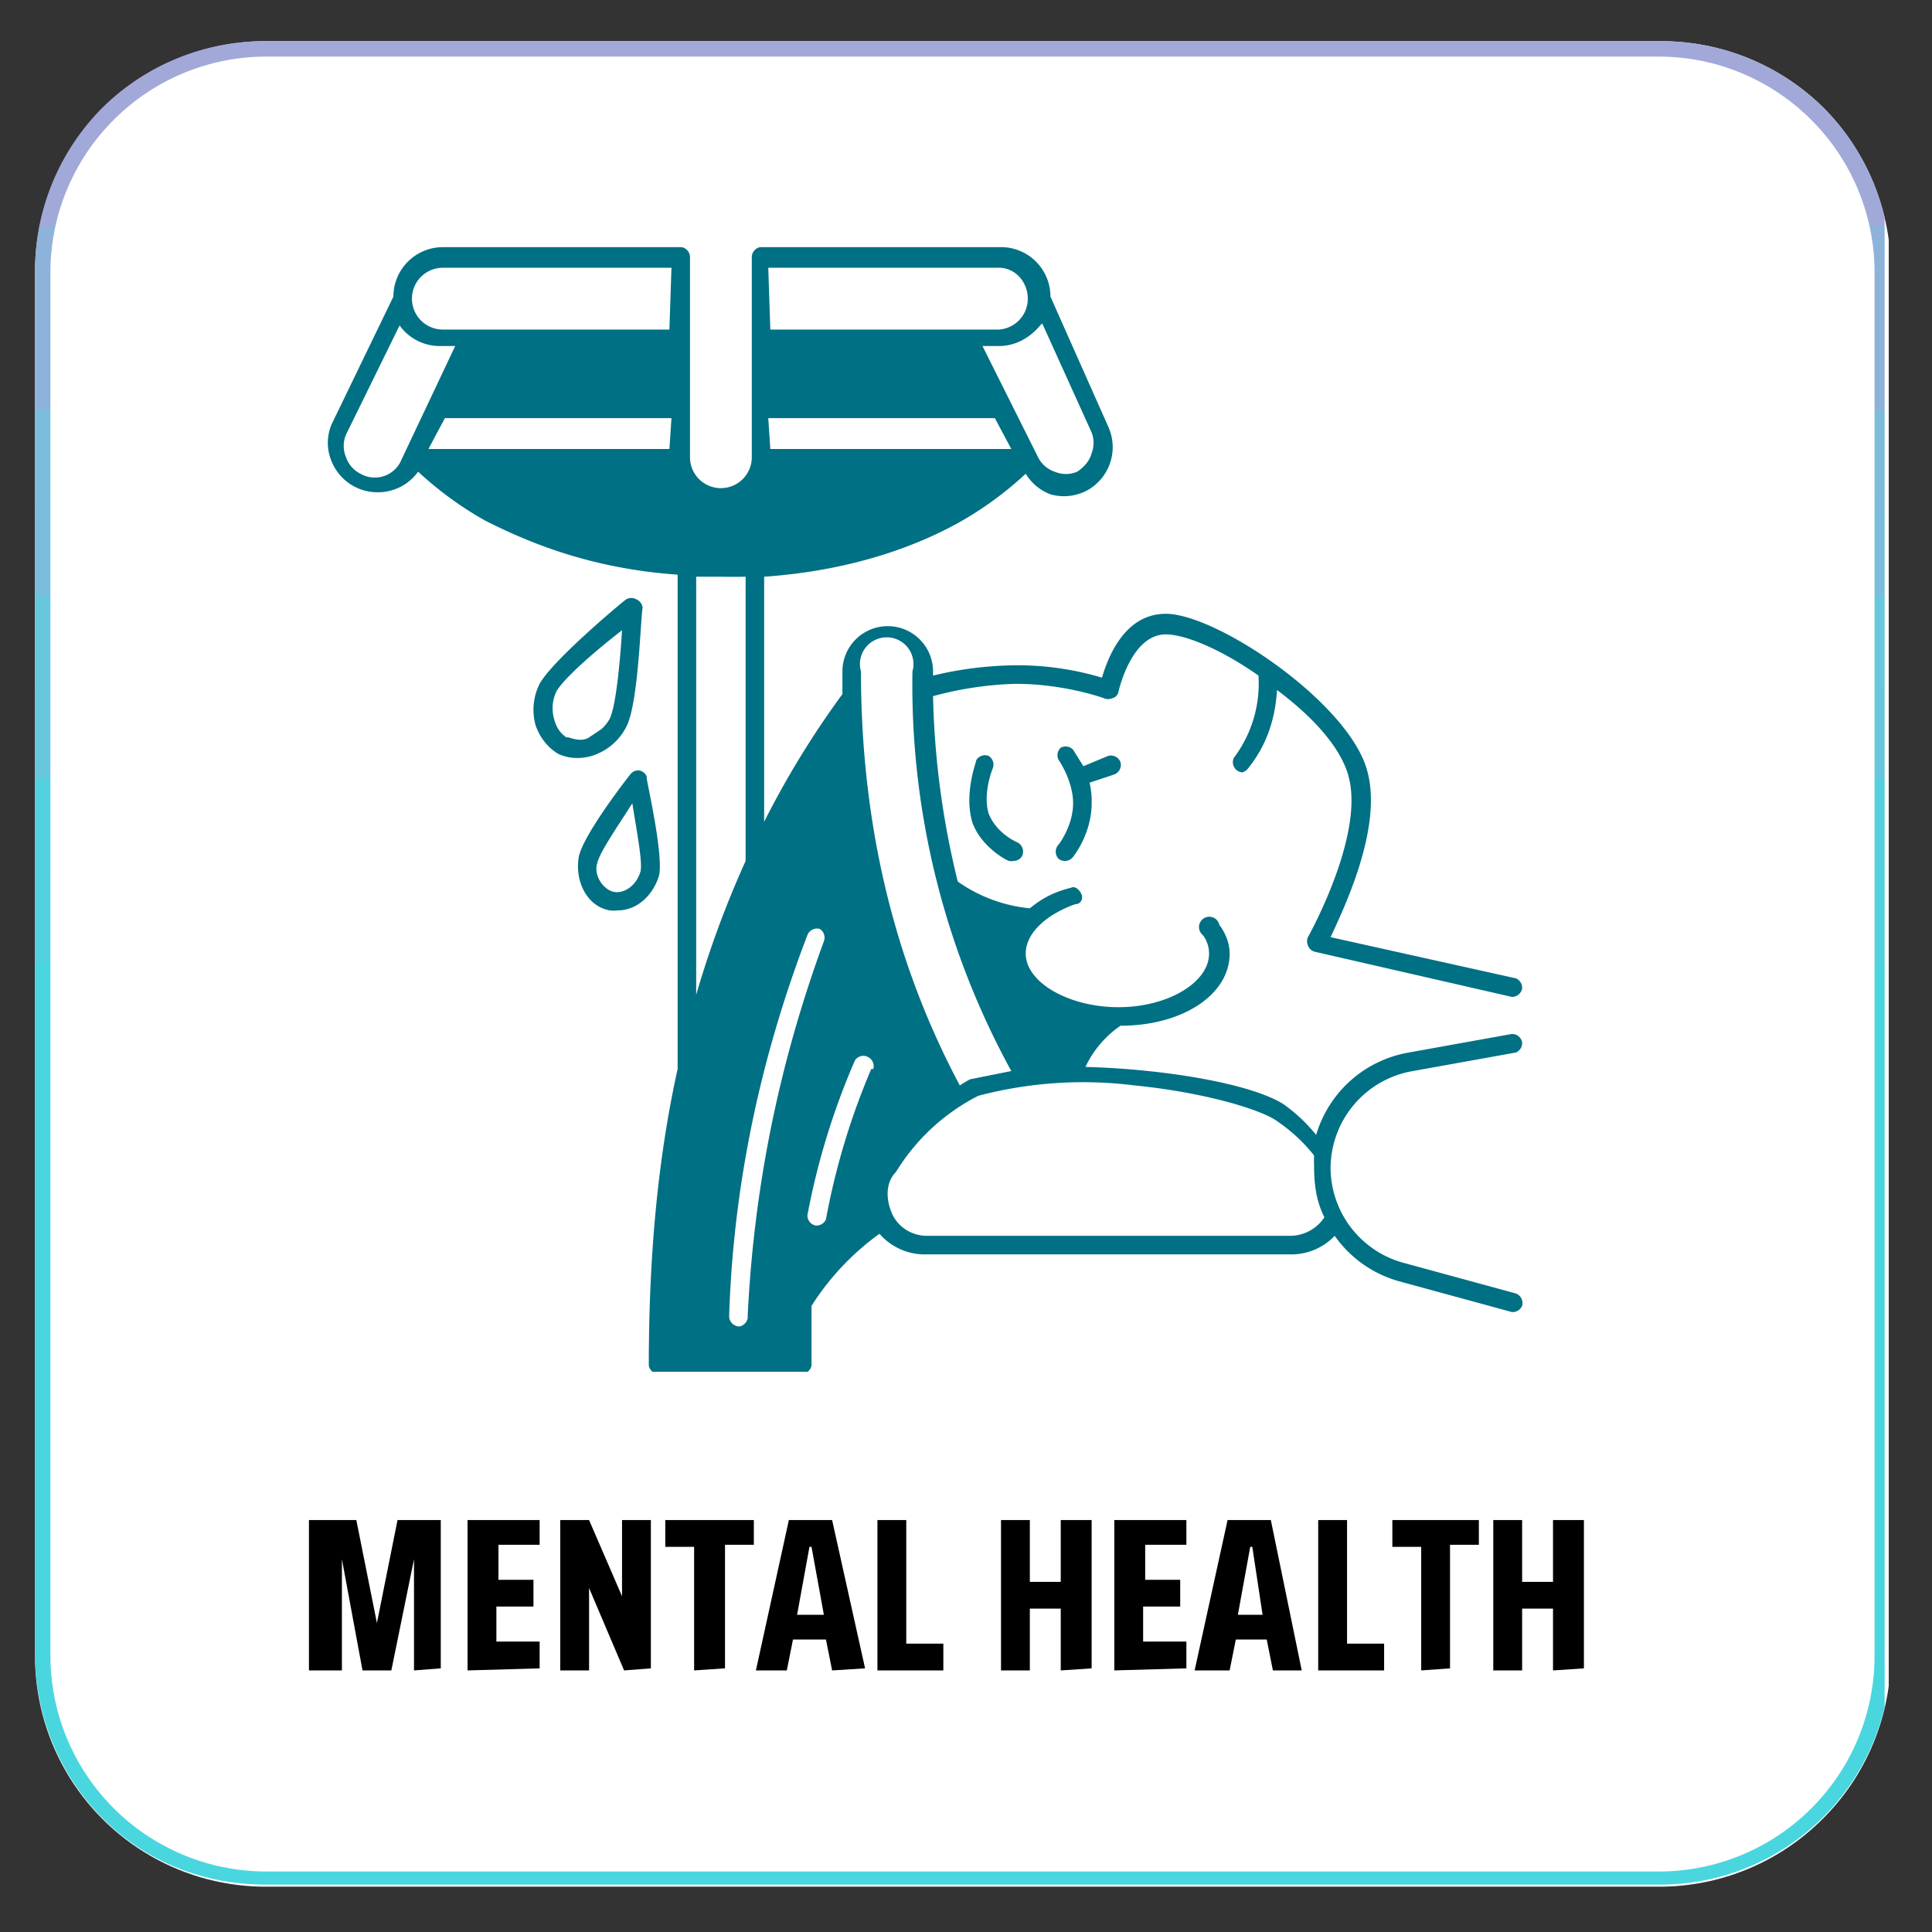 <svg xmlns="http://www.w3.org/2000/svg" width="125" height="125" viewBox="0 0 93.8 93.8"><rect x="0" y="0" width="93.8" height="93.8" fill="#333333" stroke="none"/><style>.B{clip-rule:nonzero}</style><defs><clipPath id="A"><path d="M1.7 2H92v89.6H1.7zm0 0" class="B"/></clipPath><clipPath id="B"><path d="M13 2h67.6a11.2 11.2 0 0 1 7.9 3.2 11.2 11.2 0 0 1 3.3 8v67.1a11.2 11.2 0 0 1-3.3 8 11.2 11.2 0 0 1-8 3.3H13A11.2 11.2 0 0 1 1.7 80.3V13.2A11.2 11.2 0 0 1 13 2zm0 0" class="B"/></clipPath><clipPath id="C"><path d="M1.7 2h89.8v89.6H1.7zm0 0" class="B"/></clipPath><clipPath id="D"><path d="M13 2h67.6a11.2 11.2 0 0 1 7.9 3.2 11.2 11.2 0 0 1 3.3 8v67.1a11.2 11.2 0 0 1-11.2 11.2H12.9c-3 0-5.8-1.1-7.9-3.2s-3.3-5-3.3-8V13.2a11.2 11.2 0 0 1 3.3-8A11.2 11.2 0 0 1 13 2zm0 0" class="B"/></clipPath><clipPath id="F"><path d="M9.7 68.3H78v15.9H9.7zm0 0" class="B"/></clipPath><clipPath id="G"><path d="M15.8 12H74v54.6H15.8zm0 0" class="B"/></clipPath><path id="H" d="M22.7 81.1v-7.3h3.5V75h-2v1.7h1.7V78h-1.8v1.7h2.1v1.3zm0 0"/><path id="I" d="M42.6 81.1v-7.3H44v6h1.8v1.3zm0 0"/><path id="J" d="M51.5 81.1v-3H50v3h-1.4v-7.3H50v3h1.5v-3H53V81zm0 0"/><linearGradient id="E" x1="60.2" x2="60.2" y1="0" y2="119.8" gradientUnits="userSpaceOnUse"><stop offset="0" stop-color="#ABA4D8"/><stop offset="0" stop-color="#AAA4D8"/><stop offset="0" stop-color="#AAA5D8"/><stop offset="0" stop-color="#A9A5D8"/><stop offset="0" stop-color="#A8A6D8"/><stop offset="0" stop-color="#A7A6D8"/><stop offset="0" stop-color="#A6A6D8"/><stop offset="0" stop-color="#A6A7D8"/><stop offset="0" stop-color="#A5A7D8"/><stop offset="0" stop-color="#A4A7D8"/><stop offset="0" stop-color="#A3A8D9"/><stop offset="0" stop-color="#A3A8D9"/><stop offset="0" stop-color="#A2A9D9"/><stop offset=".1" stop-color="#A1A9D9"/><stop offset=".1" stop-color="#A0A9D9"/><stop offset=".1" stop-color="#A0AAD9"/><stop offset=".1" stop-color="#9FAAD9"/><stop offset=".1" stop-color="#9EABD9"/><stop offset=".1" stop-color="#9DABD9"/><stop offset=".1" stop-color="#9DABD9"/><stop offset=".1" stop-color="#9CACD9"/><stop offset=".1" stop-color="#9BACD9"/><stop offset=".1" stop-color="#9AADD9"/><stop offset=".1" stop-color="#99ADD9"/><stop offset=".1" stop-color="#99ADD9"/><stop offset=".1" stop-color="#98AED9"/><stop offset=".1" stop-color="#97AED9"/><stop offset=".1" stop-color="#96AFD9"/><stop offset=".1" stop-color="#96AFDA"/><stop offset=".1" stop-color="#95AFDA"/><stop offset=".1" stop-color="#94B0DA"/><stop offset=".1" stop-color="#93B0DA"/><stop offset=".1" stop-color="#93B0DA"/><stop offset=".1" stop-color="#92B1DA"/><stop offset=".1" stop-color="#91B1DA"/><stop offset=".1" stop-color="#90B2DA"/><stop offset=".1" stop-color="#8FB2DA"/><stop offset=".1" stop-color="#8FB2DA"/><stop offset=".1" stop-color="#8EB3DA"/><stop offset=".2" stop-color="#8DB3DA"/><stop offset=".2" stop-color="#8CB4DA"/><stop offset=".2" stop-color="#8CB4DA"/><stop offset=".2" stop-color="#8BB4DA"/><stop offset=".2" stop-color="#8AB5DA"/><stop offset=".2" stop-color="#89B5DA"/><stop offset=".2" stop-color="#89B6DA"/><stop offset=".2" stop-color="#88B6DB"/><stop offset=".2" stop-color="#87B6DB"/><stop offset=".2" stop-color="#86B7DB"/><stop offset=".2" stop-color="#86B7DB"/><stop offset=".2" stop-color="#85B7DB"/><stop offset=".2" stop-color="#84B8DB"/><stop offset=".2" stop-color="#83B8DB"/><stop offset=".2" stop-color="#82B9DB"/><stop offset=".2" stop-color="#82B9DB"/><stop offset=".2" stop-color="#81B9DB"/><stop offset=".2" stop-color="#80BADB"/><stop offset=".2" stop-color="#7FBADB"/><stop offset=".2" stop-color="#7FBBDB"/><stop offset=".2" stop-color="#7EBBDB"/><stop offset=".2" stop-color="#7DBBDB"/><stop offset=".2" stop-color="#7CBCDB"/><stop offset=".2" stop-color="#7CBCDB"/><stop offset=".2" stop-color="#7BBDDB"/><stop offset=".3" stop-color="#7ABDDC"/><stop offset=".3" stop-color="#79BDDC"/><stop offset=".3" stop-color="#78BEDC"/><stop offset=".3" stop-color="#78BEDC"/><stop offset=".3" stop-color="#77BFDC"/><stop offset=".3" stop-color="#76BFDC"/><stop offset=".3" stop-color="#75BFDC"/><stop offset=".3" stop-color="#75C0DC"/><stop offset=".3" stop-color="#74C0DC"/><stop offset=".3" stop-color="#73C0DC"/><stop offset=".3" stop-color="#72C1DC"/><stop offset=".3" stop-color="#72C1DC"/><stop offset=".3" stop-color="#71C2DC"/><stop offset=".3" stop-color="#70C2DC"/><stop offset=".3" stop-color="#6FC2DC"/><stop offset=".3" stop-color="#6FC3DC"/><stop offset=".3" stop-color="#6EC3DC"/><stop offset=".3" stop-color="#6DC4DC"/><stop offset=".3" stop-color="#6CC4DD"/><stop offset=".3" stop-color="#6BC4DD"/><stop offset=".3" stop-color="#6BC5DD"/><stop offset=".3" stop-color="#6AC5DD"/><stop offset=".3" stop-color="#69C6DD"/><stop offset=".3" stop-color="#68C6DD"/><stop offset=".3" stop-color="#68C6DD"/><stop offset=".3" stop-color="#67C7DD"/><stop offset=".4" stop-color="#66C7DD"/><stop offset=".4" stop-color="#65C7DD"/><stop offset=".4" stop-color="#65C8DD"/><stop offset=".4" stop-color="#64C8DD"/><stop offset=".4" stop-color="#63C9DD"/><stop offset=".4" stop-color="#62C9DD"/><stop offset=".4" stop-color="#61C9DD"/><stop offset=".4" stop-color="#61CADD"/><stop offset=".4" stop-color="#60CADD"/><stop offset=".4" stop-color="#5FCBDE"/><stop offset=".4" stop-color="#5ECBDE"/><stop offset=".4" stop-color="#5ECBDE"/><stop offset=".4" stop-color="#5DCCDE"/><stop offset=".4" stop-color="#5CCCDE"/><stop offset=".4" stop-color="#5BCDDE"/><stop offset=".4" stop-color="#5BCDDE"/><stop offset=".4" stop-color="#5ACDDE"/><stop offset=".4" stop-color="#59CEDE"/><stop offset=".4" stop-color="#58CEDE"/><stop offset=".4" stop-color="#58CFDE"/><stop offset=".4" stop-color="#57CFDE"/><stop offset=".4" stop-color="#56CFDE"/><stop offset=".4" stop-color="#55D0DE"/><stop offset=".4" stop-color="#54D0DE"/><stop offset=".4" stop-color="#54D0DE"/><stop offset=".4" stop-color="#53D1DE"/><stop offset=".5" stop-color="#52D1DE"/><stop offset=".5" stop-color="#51D2DF"/><stop offset=".5" stop-color="#51D2DF"/><stop offset=".5" stop-color="#50D2DF"/><stop offset=".5" stop-color="#4FD3DF"/><stop offset=".5" stop-color="#4ED3DF"/><stop offset=".5" stop-color="#4ED4DF"/><stop offset=".5" stop-color="#4DD4DF"/><stop offset=".5" stop-color="#4CD4DF"/><stop offset=".5" stop-color="#4BD5DF"/><stop offset=".5" stop-color="#4AD5DF"/><stop offset=".5" stop-color="#4AD6DF"/><stop offset=".5" stop-color="#49D6DF"/></linearGradient></defs><g clip-path="url(#A)"><g clip-path="url(#B)"><path fill="#fff" d="M1.7 2h90v89.6h-90zm0 0"/></g></g><g clip-path="url(#C)"><g clip-path="url(#D)"><path fill="none" stroke="url(#E)" stroke-width="2" d="M15 0h90.4c4 0 7.8 1.6 10.6 4.4a15 15 0 0 1 4.4 10.6v89.8a15 15 0 0 1-15 15H15a15 15 0 0 1-10.6-4.4A15 15 0 0 1 0 104.8V15A15 15 0 0 1 4.4 4.4 15 15 0 0 1 15 0Zm0 0" transform="matrix(.748 0 0 .748 1.7 2)"/></g></g><g clip-path="url(#F)"><path fill="#fff" d="M9.7 68.3h68.1v15.9h-68zm0 0"/></g><path d="M20.1 81.1v-5.4L19 81.1h-1.4l-1-5.4v5.4H15v-7.3h2.3l1 5 1-5h2.1V81zm0 0"/><use href="#H"/><path d="m30.3 81.1-1.7-4v4h-1.4v-7.3h1.4l1.6 3.7v-3.7h1.4V81zm3.4 0v-6h-1.4v-1.3h4.3V75h-1.4v6zm6.7 0-.3-1.5h-1.6l-.3 1.5h-1.5l1.6-7.3h2.1L42 81zm-1-6h-.1l-.6 3.3H40zm0 0"/><use href="#I"/><use href="#J"/><use x="31.4" href="#H"/><path d="m61.8 81.1-.3-1.5H60l-.3 1.5H58l1.6-7.3h2.1l1.5 7.3zm-1-6h-.1l-.6 3.3h1.2zm0 0"/><use x="21.4" href="#I"/><path d="M69 81.1v-6h-1.4v-1.3h4.2V75h-1.4v6zm0 0"/><use x="23.9" href="#J"/><g clip-path="url(#G)"><path fill="#007084" d="m68.6 52 5-.9a.5.5 0 0 0 .3-.5.5.5 0 0 0-.5-.4l-5 .9a5.7 5.7 0 0 0-4.5 4 7.9 7.9 0 0 0-1.6-1.5c-1.6-1-5.8-1.7-9.6-1.8a5 5 0 0 1 1.7-2c3 0 5.3-1.5 5.3-3.5 0-.5-.2-1-.5-1.4a.5.5 0 1 0-.8.5q.3.4.3.9c0 1.4-2 2.6-4.4 2.6s-4.5-1.2-4.5-2.6c0-1 1-1.9 2.4-2.4.3 0 .4-.3.3-.5s-.3-.4-.5-.3c-.8.2-1.4.5-2 1a7.3 7.3 0 0 1-3.5-1.3 41 41 0 0 1-1.2-9 16.9 16.9 0 0 1 4-.6c2.4 0 4.3.7 4.3.7a.5.5 0 0 0 .4 0 .4.4 0 0 0 .3-.3s.6-2.8 2.3-2.8c1 0 2.8.8 4.5 2a6 6 0 0 1-1.2 4 .5.5 0 0 0 .4.7.5.5 0 0 0 .3-.2c.8-1 1.3-2.2 1.4-3.8 2 1.5 3.2 3 3.5 4.3.7 2.9-2 7.7-2 7.7a.5.5 0 0 0 0 .4.5.5 0 0 0 .3.3l9.6 2.2a.5.5 0 0 0 .5-.4.5.5 0 0 0-.3-.5l-9-2c.7-1.5 2.5-5.3 1.8-8-.8-3.3-7.3-7.7-9.8-7.7-2 0-2.8 2.1-3.1 3.1a14.3 14.3 0 0 0-4.2-.6 17.8 17.8 0 0 0-4 .5v-.2a2.2 2.2 0 0 0-2.2-2.2 2.2 2.2 0 0 0-2.2 2.2v1.1a43.7 43.7 0 0 0-3.8 6.2V28c4.3-.3 7.4-1.5 9.4-2.6a17 17 0 0 0 3.3-2.4 2.4 2.4 0 0 0 1.2 1 2.4 2.4 0 0 0 1.8-.2 2.4 2.4 0 0 0 1-3.1L51 14.4a2.4 2.4 0 0 0-2.3-2.4H36.9a.5.5 0 0 0-.4.5v9.7a1.5 1.5 0 1 1-3 0v-9.7a.5.5 0 0 0-.4-.5H21.5a2.4 2.4 0 0 0-2.4 2.4l-3 6.2a2.3 2.3 0 0 0 0 1.8 2.4 2.4 0 0 0 2.2 1.5 2.4 2.4 0 0 0 2-1 17 17 0 0 0 3.3 2.4c2 1 5 2.3 9.3 2.6v24c-1 4.5-1.4 9.3-1.4 14.4a.5.5 0 0 0 .4.4h7a.5.5 0 0 0 .5-.4v-2.9a12.7 12.7 0 0 1 3.3-3.5 2.9 2.9 0 0 0 2.3 1h17.6a2.9 2.9 0 0 0 2.2-.9 5.7 5.7 0 0 0 3.1 2.2l5.5 1.5a.5.5 0 0 0 .5-.3.5.5 0 0 0-.3-.6l-5.5-1.5a4.8 4.8 0 0 1-3.5-4.6 4.8 4.8 0 0 1 4-4.7zm-18-36.3L53 21a1.4 1.4 0 0 1 0 1c-.1.4-.4.7-.7.9a1.4 1.4 0 0 1-1.1 0 1.4 1.4 0 0 1-.8-.7l-2.7-5.4h.8c.8 0 1.5-.4 2-1zM37.3 13h11.2c.8 0 1.4.7 1.4 1.5a1.5 1.5 0 0 1-1.4 1.5H37.4zm0 7.3h11l.8 1.5H37.4zm-17.8 2a1.4 1.4 0 0 1-2 .7 1.4 1.4 0 0 1-.7-.8 1.4 1.4 0 0 1 0-1.1l2.6-5.3a2.4 2.4 0 0 0 2 1h.7zm13-.5H20.8l.8-1.5h11zm0-5.8H21.5a1.5 1.5 0 1 1 0-3h11.1zM33.8 28H35a29 29 0 0 0 1.2 0v13.8a49 49 0 0 0-2.4 6.5zm2.5 36a.5.5 0 0 1-.4.4.5.5 0 0 1-.5-.5c.2-6.3 1.5-12.5 3.8-18.5a.5.5 0 0 1 .6-.3.5.5 0 0 1 .2.6c-2.2 6-3.4 12-3.7 18.2m6-12a34.6 34.6 0 0 0-2.2 7.3.5.5 0 0 1-.5.3.5.5 0 0 1-.4-.5 35.2 35.2 0 0 1 2.3-7.5c.1-.2.4-.3.6-.2a.5.5 0 0 1 .3.6zm-.5-19.3a1.3 1.3 0 1 1 2.5 0A39 39 0 0 0 49.1 52l-2 .4a5 5 0 0 0-.5.3 39.7 39.7 0 0 1-3-7.3c-1.2-4-1.8-8.3-1.8-12.8zM62.6 60H45c-.7 0-1.4-.4-1.7-1.1s-.3-1.5.2-2a10 10 0 0 1 4-3.7 20 20 0 0 1 7.6-.5c3 .3 5.6 1 6.7 1.6a8 8 0 0 1 2 1.8 6 6 0 0 0 0 .5c0 .9.1 1.7.5 2.5a2 2 0 0 1-1.7.9zm0 0"/></g><path fill="#007084" d="M54.4 37a.5.5 0 0 0-.6-.3l-1.2.5-.5-.8a.5.5 0 0 0-.6-.1.5.5 0 0 0-.1.6s.7 1 .7 2.1-.7 2-.7 2a.5.5 0 0 0 0 .7.5.5 0 0 0 .3.1.5.5 0 0 0 .4-.2s.9-1.1.9-2.6a4 4 0 0 0-.1-1l1.2-.4a.5.5 0 0 0 .3-.6zm-6.4-.3a.5.5 0 0 0-.6.2c0 .1-.6 1.6-.2 3 .4 1.2 1.7 1.9 1.8 1.9a.5.5 0 0 0 .2 0 .5.5 0 0 0 .4-.2.5.5 0 0 0-.2-.7s-1-.4-1.4-1.4c-.3-1 .2-2.2.2-2.2a.5.5 0 0 0-.2-.6zm-16.6 1a.5.5 0 0 0-.4-.3.5.5 0 0 0-.4.2c-.4.5-2.3 3-2.5 4-.2 1.2.4 2.4 1.5 2.6a1.7 1.7 0 0 0 .4 0c.9 0 1.7-.7 2-1.7.2-1-.5-4.1-.6-4.7zm-.3 4.6c-.2.7-.8 1.1-1.3 1s-1-.8-.8-1.4c.1-.5 1-1.8 1.7-2.9.2 1.3.5 2.8.4 3.3M29 36.6a2.8 2.8 0 0 0 1.4-1.3c.6-1.1.7-5.3.8-5.8a.5.5 0 0 0-.3-.4.5.5 0 0 0-.5 0c-.4.3-3.6 3-4.2 4.1a2.8 2.8 0 0 0-.2 2c.2.6.6 1.1 1.1 1.4a2.2 2.2 0 0 0 1 .2 2.4 2.4 0 0 0 .9-.2zm-1.5-.8c-.3-.2-.5-.5-.6-.9a1.9 1.9 0 0 1 .1-1.3c.3-.6 1.9-2 3.2-3-.1 1.6-.3 3.7-.6 4.3a2 2 0 0 1-.4.5l-.6.4c-.3.2-.7.1-1 0zm0 0"/></svg>